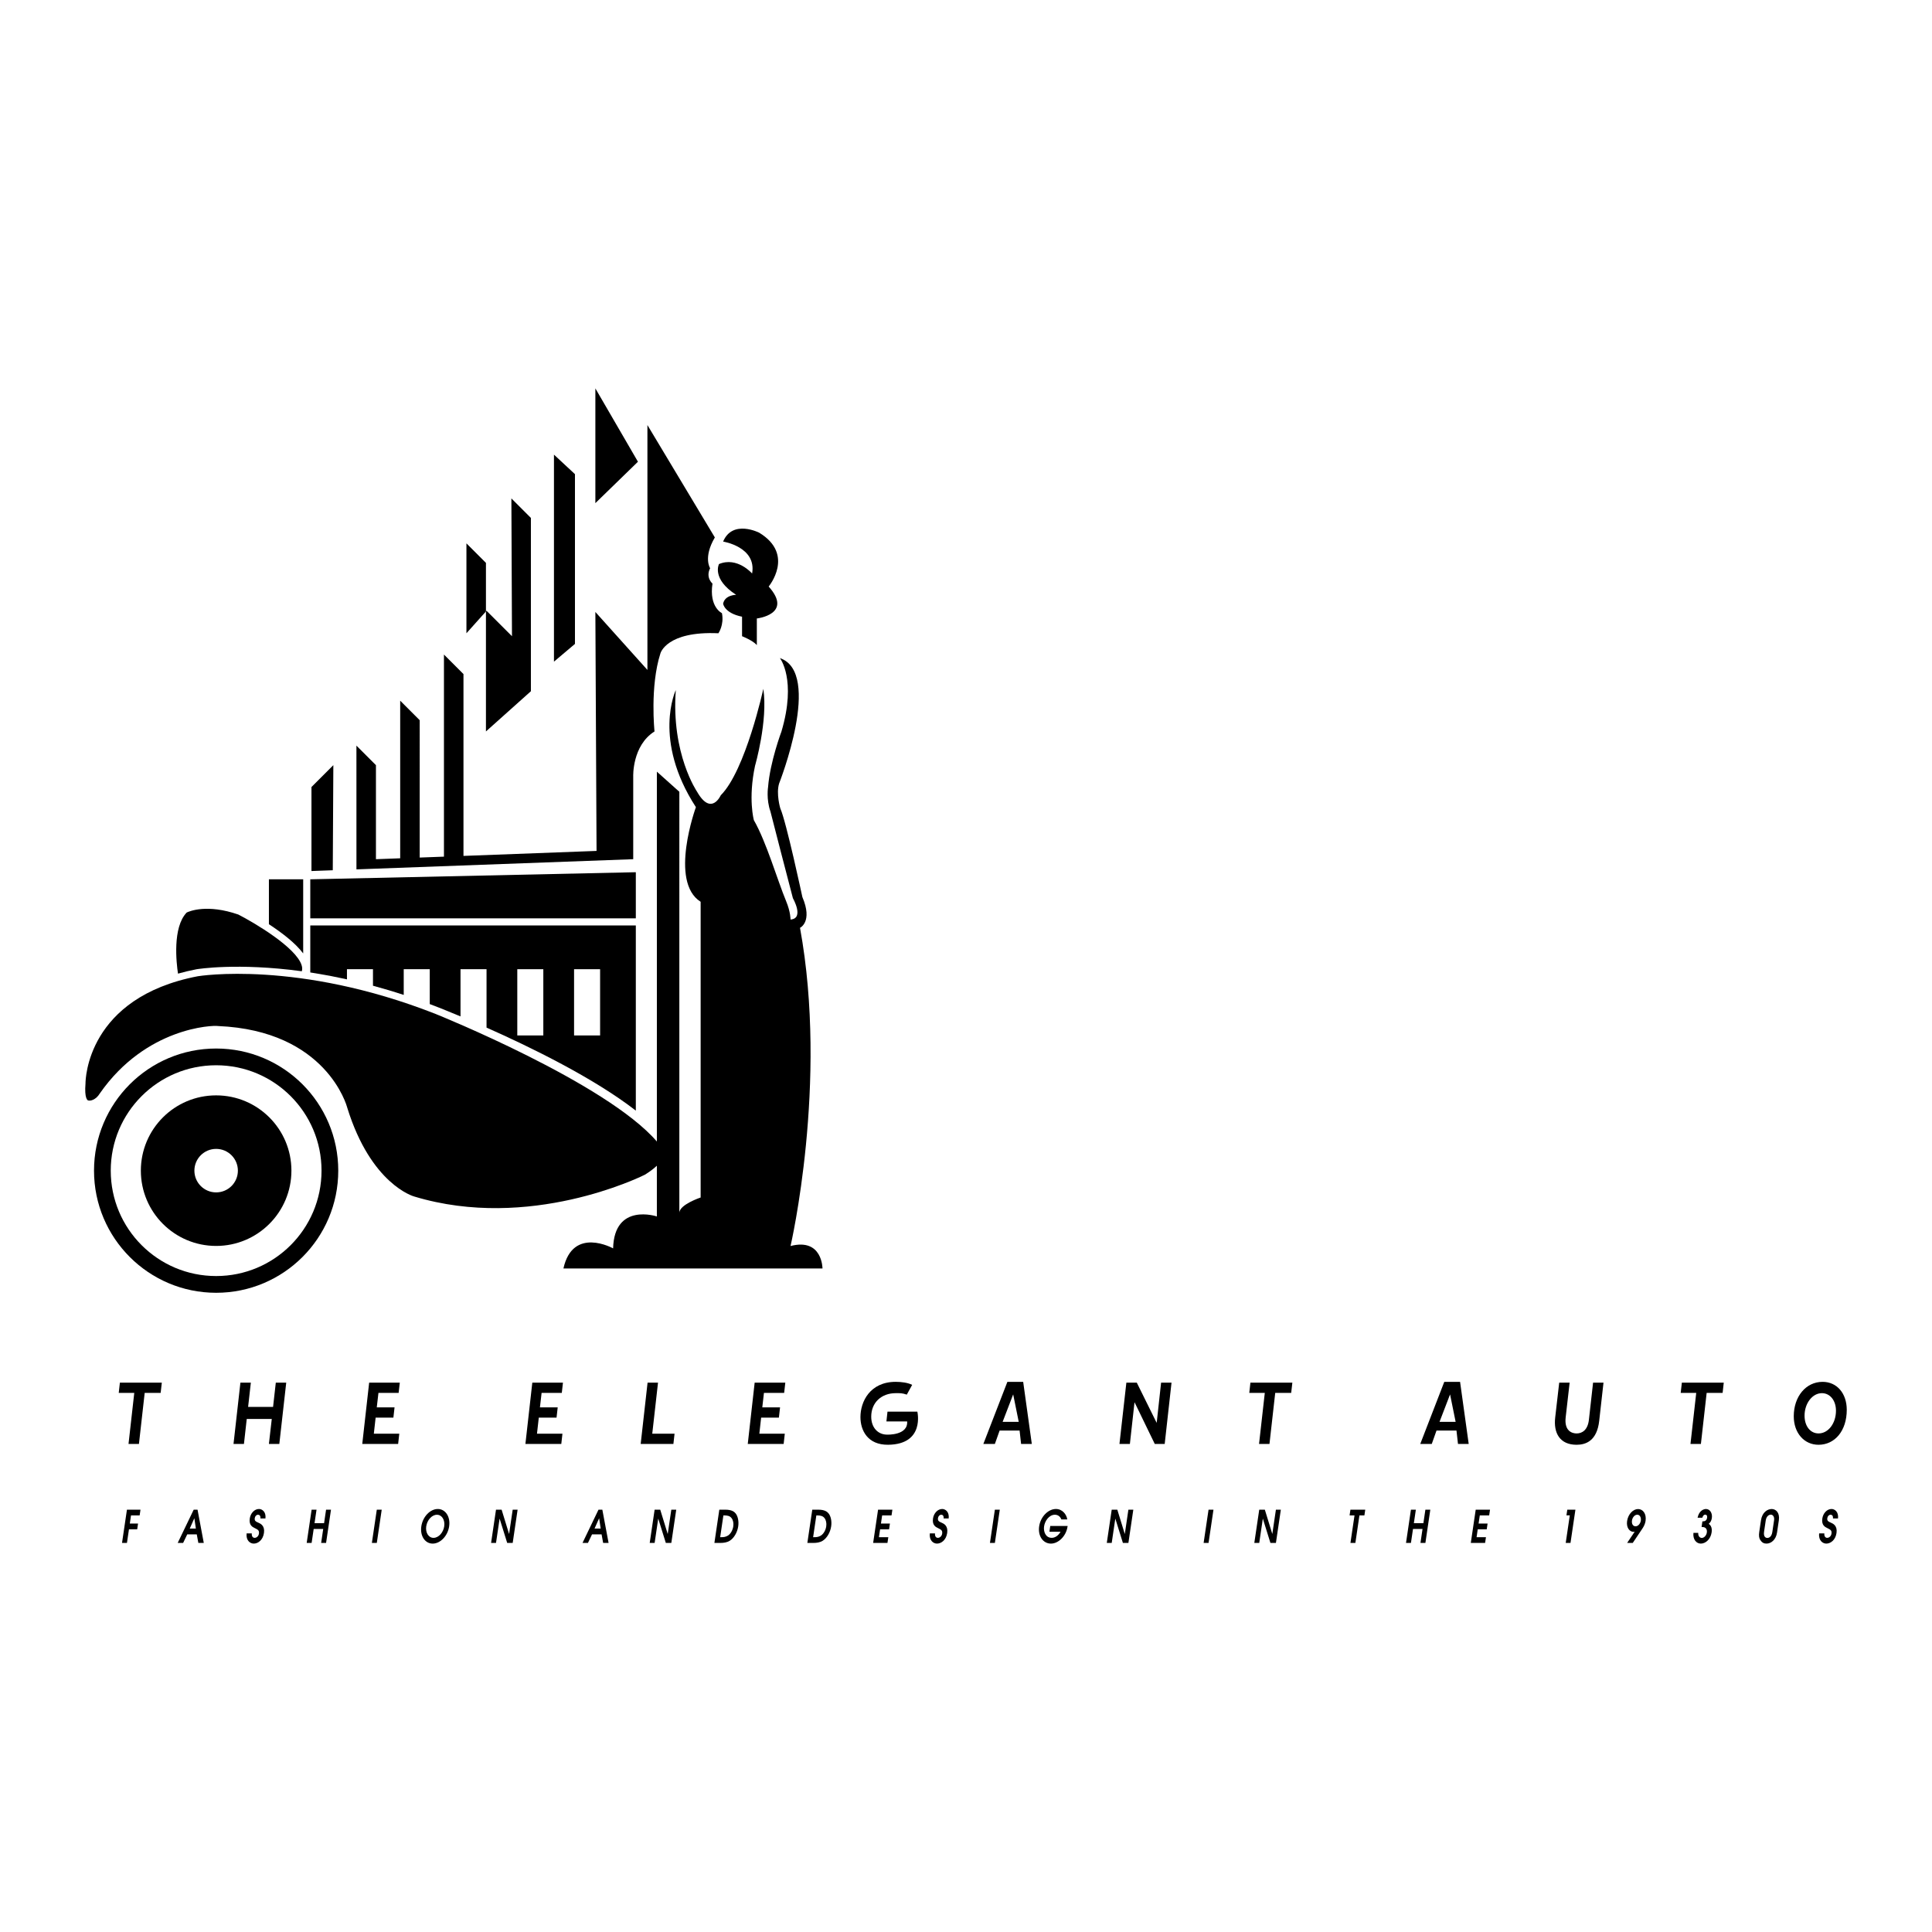 <?xml version="1.0" encoding="utf-8"?>
<!-- Generator: Adobe Illustrator 13.0.0, SVG Export Plug-In . SVG Version: 6.00 Build 14948)  -->
<!DOCTYPE svg PUBLIC "-//W3C//DTD SVG 1.0//EN" "http://www.w3.org/TR/2001/REC-SVG-20010904/DTD/svg10.dtd">
<svg version="1.0" id="Layer_1" xmlns="http://www.w3.org/2000/svg" xmlns:xlink="http://www.w3.org/1999/xlink" x="0px" y="0px"
	 width="192.756px" height="192.756px" viewBox="0 0 192.756 192.756" enable-background="new 0 0 192.756 192.756"
	 xml:space="preserve">
<g>
	<polygon fill-rule="evenodd" clip-rule="evenodd" fill="#FFFFFF" points="0,0 192.756,0 192.756,192.756 0,192.756 0,0 	"/>
	<path fill-rule="evenodd" clip-rule="evenodd" d="M48.542,96.698v5.827c4.384,1.941,10.727,5.041,14.894,8.283V92.332H30.957v4.69
		l0.58,0.094c0.979,0.16,2.008,0.357,3.079,0.594v-1.011h2.596v1.647c0.993,0.268,2.018,0.572,3.068,0.918v-2.565h2.597v3.479
		c0.278,0.104,0.558,0.213,0.839,0.322c0.148,0.059,0.972,0.381,2.229,0.908v-4.71H48.542L48.542,96.698z"/>
	<path fill-rule="evenodd" clip-rule="evenodd" d="M18.625,91.044c0.268-0.13,2.034-0.879,5.153,0.2
		c1.59,0.814,5.755,3.273,6.314,5.053c0.071,0.226,0.076,0.425,0.019,0.605c-6.434-0.873-10.442-0.21-10.505-0.199
		c-0.651,0.125-1.265,0.272-1.847,0.437C17.597,96.066,17.196,92.534,18.625,91.044L18.625,91.044z"/>
	<polygon fill-rule="evenodd" clip-rule="evenodd" points="30.957,91.624 63.436,91.624 63.436,87.021 30.957,87.729 30.957,91.624 
			"/>
	<path fill-rule="evenodd" clip-rule="evenodd" d="M30.249,87.729h-3.42v4.481c1.264,0.827,2.649,1.876,3.42,2.915V87.729
		L30.249,87.729z"/>
	<polygon fill-rule="evenodd" clip-rule="evenodd" fill="#FFFFFF" points="57.275,96.698 57.275,103.307 59.872,103.307 
		59.872,96.698 57.275,96.698 	"/>
	<polygon fill-rule="evenodd" clip-rule="evenodd" fill="#FFFFFF" points="51.61,96.698 51.61,103.307 54.207,103.307 
		54.207,96.698 51.61,96.698 	"/>
	<polygon fill-rule="evenodd" clip-rule="evenodd" points="51.021,49.726 51.08,63.476 48.542,60.938 48.483,61.004 48.483,72.976 
		52.968,68.963 52.968,51.673 51.021,49.726 	"/>
	<polygon fill-rule="evenodd" clip-rule="evenodd" points="46.536,54.211 46.536,63.181 48.483,61.004 48.483,56.158 46.536,54.211 
			"/>
	<polygon fill-rule="evenodd" clip-rule="evenodd" points="33.258,76.34 31.075,78.523 31.075,86.903 33.201,86.825 33.258,76.34 	
		"/>
	<path fill-rule="evenodd" clip-rule="evenodd" d="M72.028,61.174c0,0-1.298-0.59-0.944-2.951c0,0-0.708-0.59-0.236-1.534
		c0,0-0.708-1.062,0.472-3.069l-6.727-11.212v24.431L59.4,61.056l0.118,23.84l-13.277,0.498V67.252l-1.948-1.947v20.163
		l-2.419,0.091V71.855l-1.947-1.947v15.724l-2.419,0.09V76.34l-1.947-1.948l0.002,12.346l27.614-1.016v-8.261
		c0,0-0.118-3.069,2.124-4.485c0,0-0.472-4.484,0.59-7.789c0,0,0.59-2.243,5.783-2.006C71.674,63.181,72.264,62.354,72.028,61.174
		L72.028,61.174z"/>
	<polygon fill-rule="evenodd" clip-rule="evenodd" points="57.364,47.307 55.269,45.359 55.269,66.013 57.364,64.243 57.364,47.307 
			"/>
	<polygon fill-rule="evenodd" clip-rule="evenodd" points="59.4,50.198 63.648,46.067 59.4,38.75 59.4,50.198 	"/>
	<path fill-rule="evenodd" clip-rule="evenodd" d="M61.17,124.551c0,0-4.013-2.242-4.957,2.006H82.06c0,0,0-3.068-3.187-2.242
		c0,0,3.777-16.287,0.944-31.747c0,0,1.298-0.59,0.236-3.068c0,0-1.613-7.553-2.203-8.852c0,0-0.433-1.456-0.118-2.478
		c0,0,4.367-11.055,0.079-12.511c0,0,1.691,2.125,0.157,7.317c0,0-1.141,3.029-1.337,5.547c0,0-0.196,1.219,0.236,2.439
		c0,0,1.888,7.356,2.242,8.655c0,0,1.161,2.026-0.236,2.125c0,0,0.009-0.748-0.437-1.822c-0.885-2.134-1.96-5.884-3.222-8.092
		c0,0-0.59-2.125,0.118-5.429c0,0,1.298-4.485,0.826-7.672c0,0-1.77,8.144-4.249,10.622c0,0-0.944,2.125-2.36-0.354
		c0,0-2.597-3.776-2.124-10.149c0,0-2.361,4.957,2.006,11.684c0,0-2.714,7.435,0.472,9.441v29.505c0,0-2.125,0.707-2.125,1.533
		V78.995l-2.242-2.006v36.9c-5.056-5.873-21.908-12.66-22.082-12.73c-13.738-5.402-23.63-3.773-23.723-3.758
		c-11.048,2.119-11.199,10.32-11.2,10.668v0.014l-0.001,0.016c-0.123,1.477,0.203,1.666,0.24,1.682
		c0.223,0.1,0.804-0.047,1.189-0.689c4.602-6.605,11.284-6.816,11.789-6.725c10.846,0.453,12.858,8.025,12.886,8.105l0.006,0.02
		l0.004,0.02c2.366,7.654,6.613,8.846,6.681,8.863c11.498,3.48,22.566-1.949,23.012-2.172c0.488-0.303,0.889-0.605,1.198-0.898
		v5.062C65.537,121.365,61.288,119.947,61.17,124.551L61.17,124.551z"/>
	<path fill-rule="evenodd" clip-rule="evenodd" d="M73.445,59.345c0,0-1.122,0-1.299,0.885c0,0,0.118,0.944,1.889,1.298v1.947
		c0,0,1.062,0.413,1.475,0.885v-2.655c0,0,3.659-0.414,1.18-3.187c0,0,2.656-3.187-0.944-5.37c0,0-2.655-1.357-3.6,0.885
		c0,0,3.364,0.531,2.892,3.187c0,0-1.475-1.711-3.304-0.944C71.733,56.276,70.966,57.751,73.445,59.345L73.445,59.345z"/>
	<polygon fill-rule="evenodd" clip-rule="evenodd" points="16.029,138.971 14.436,138.971 13.862,144.064 12.822,144.064 
		13.396,138.971 11.846,138.971 11.961,137.947 16.144,137.947 16.029,138.971 	"/>
	<polygon fill-rule="evenodd" clip-rule="evenodd" points="27.868,144.064 26.828,144.064 27.115,141.57 24.618,141.57 
		24.338,144.064 23.298,144.064 23.986,137.947 25.027,137.947 24.754,140.369 27.244,140.369 27.517,137.947 28.557,137.947 
		27.868,144.064 	"/>
	<polygon fill-rule="evenodd" clip-rule="evenodd" points="39.772,138.971 37.757,138.971 37.591,140.414 39.364,140.414 
		39.249,141.436 37.477,141.436 37.297,143.041 39.837,143.041 39.722,144.064 36.143,144.064 36.831,137.947 39.888,137.947 
		39.772,138.971 	"/>
	<polygon fill-rule="evenodd" clip-rule="evenodd" points="56.051,138.971 54.035,138.971 53.87,140.414 55.642,140.414 
		55.527,141.436 53.755,141.436 53.575,143.041 56.115,143.041 56,144.064 52.42,144.064 53.109,137.947 56.166,137.947 
		56.051,138.971 	"/>
	<polygon fill-rule="evenodd" clip-rule="evenodd" points="65.076,143.041 67.3,143.041 67.185,144.064 63.921,144.064 
		64.609,137.947 65.65,137.947 65.076,143.041 	"/>
	<polygon fill-rule="evenodd" clip-rule="evenodd" points="78.235,138.971 76.219,138.971 76.054,140.414 77.826,140.414 
		77.711,141.436 75.939,141.436 75.76,143.041 78.299,143.041 78.185,144.064 74.604,144.064 75.293,137.947 78.35,137.947 
		78.235,138.971 	"/>
	<path fill-rule="evenodd" clip-rule="evenodd" d="M88.438,141.814l0.107-0.971h2.979c0,0,0.776,3.262-2.915,3.301
		c-2.038,0.021-2.762-1.426-2.762-2.762c0-1.543,0.955-3.516,3.523-3.516c0.538,0,1.21,0.08,1.637,0.303l-0.535,0.973
		c-0.48-0.162-0.657-0.146-1.102-0.146c-1.435,0-2.447,0.943-2.447,2.342c0,1.131,0.701,1.795,1.577,1.795
		c0,0,2.106,0.098,2.007-1.318H88.438L88.438,141.814z"/>
	<polygon fill-rule="evenodd" clip-rule="evenodd" points="102.944,144.064 101.875,144.064 101.725,142.729 99.731,142.729 
		99.258,144.064 98.109,144.064 100.507,137.867 102.083,137.867 102.944,144.064 	"/>
	<polygon fill-rule="evenodd" clip-rule="evenodd" fill="#FFFFFF" points="100.033,141.857 101.639,141.857 101.085,139.119 
		100.033,141.857 	"/>
	<polygon fill-rule="evenodd" clip-rule="evenodd" points="146.533,144.064 145.464,144.064 145.313,142.729 143.32,142.729 
		142.847,144.064 141.699,144.064 144.096,137.867 145.672,137.867 146.533,144.064 	"/>
	<polygon fill-rule="evenodd" clip-rule="evenodd" fill="#FFFFFF" points="143.622,141.857 145.228,141.857 144.674,139.119 
		143.622,141.857 	"/>
	<polygon fill-rule="evenodd" clip-rule="evenodd" points="116.202,144.064 115.212,144.064 113.203,139.92 113.188,139.92 
		112.729,144.064 111.688,144.064 112.378,137.947 113.418,137.947 115.391,141.939 115.405,141.939 115.843,137.947 
		116.883,137.947 116.202,144.064 	"/>
	<polygon fill-rule="evenodd" clip-rule="evenodd" points="128.822,138.971 127.229,138.971 126.655,144.064 125.615,144.064 
		126.189,138.971 124.64,138.971 124.754,137.947 128.938,137.947 128.822,138.971 	"/>
	<path fill-rule="evenodd" clip-rule="evenodd" d="M159.553,141.76c-0.223,1.99-1.327,2.385-2.253,2.385
		c-1.679,0-2.317-1.174-2.138-2.717l0.401-3.48h1.04l-0.395,3.463c-0.157,1.381,0.66,1.604,1.091,1.604
		c0.553,0,1.112-0.34,1.227-1.361l0.416-3.705h1.04L159.553,141.76L159.553,141.76z"/>
	<polygon fill-rule="evenodd" clip-rule="evenodd" points="171.866,138.971 170.273,138.971 169.699,144.064 168.659,144.064 
		169.233,138.971 167.684,138.971 167.799,137.947 171.98,137.947 171.866,138.971 	"/>
	<path fill-rule="evenodd" clip-rule="evenodd" d="M181.433,144.145c-1.421,0-2.469-1.166-2.469-2.844
		c0-1.98,1.22-3.434,2.877-3.434c1.428,0,2.411,1.148,2.411,2.789C184.252,142.764,183.054,144.145,181.433,144.145L181.433,144.145
		z"/>
	<path fill-rule="evenodd" clip-rule="evenodd" fill="#FFFFFF" d="M181.77,138.996c-0.947,0-1.729,1.014-1.729,2.242
		c0,1.049,0.573,1.775,1.398,1.775c0.969,0,1.736-1.004,1.736-2.268C183.176,139.732,182.588,138.996,181.77,138.996L181.77,138.996
		z"/>
	<polygon fill-rule="evenodd" clip-rule="evenodd" points="12.665,150.621 14.017,150.621 13.932,151.193 13.071,151.193 
		12.952,152.006 13.773,152.006 13.688,152.58 12.867,152.58 12.666,153.938 12.174,153.938 12.665,150.621 	"/>
	<polygon fill-rule="evenodd" clip-rule="evenodd" points="19.325,150.621 19.709,150.621 20.331,153.938 19.789,153.938 
		19.632,153.082 18.682,153.082 18.271,153.938 17.729,153.938 19.325,150.621 	"/>
	<polygon fill-rule="evenodd" clip-rule="evenodd" fill="#FFFFFF" points="18.932,152.504 19.542,152.504 19.391,151.486 
		19.384,151.486 18.932,152.504 	"/>
	<path fill-rule="evenodd" clip-rule="evenodd" d="M25.12,152.988c-0.024,0.332,0.135,0.443,0.286,0.443
		c0.194,0,0.391-0.166,0.427-0.416c0.05-0.342-0.116-0.404-0.423-0.561c-0.189-0.1-0.594-0.256-0.49-0.957
		c0.078-0.527,0.47-0.945,0.918-0.945c0.309,0,0.721,0.27,0.646,0.945h-0.502c0.022-0.295-0.11-0.371-0.243-0.371
		c-0.154,0-0.293,0.139-0.322,0.336c-0.042,0.287,0.121,0.35,0.373,0.463c0.206,0.088,0.652,0.299,0.545,1.021
		c-0.106,0.717-0.601,1.059-1.017,1.059c-0.341,0-0.793-0.287-0.714-1.018H25.12L25.12,152.988z"/>
	<polygon fill-rule="evenodd" clip-rule="evenodd" points="31.09,150.621 31.581,150.621 31.381,151.971 32.333,151.971 
		32.532,150.621 33.023,150.621 32.533,153.938 32.041,153.938 32.247,152.543 31.297,152.543 31.09,153.938 30.599,153.938 
		31.09,150.621 	"/>
	<polygon fill-rule="evenodd" clip-rule="evenodd" points="37.593,150.621 38.084,150.621 37.594,153.938 37.102,153.938 
		37.593,150.621 	"/>
	<path fill-rule="evenodd" clip-rule="evenodd" d="M43.679,150.553c0.753,0,1.277,0.754,1.132,1.736
		c-0.141,0.949-0.878,1.717-1.642,1.717s-1.275-0.768-1.135-1.717C42.179,151.307,42.925,150.553,43.679,150.553L43.679,150.553z"/>
	<path fill-rule="evenodd" clip-rule="evenodd" fill="#FFFFFF" d="M43.253,153.432c0.506,0,0.976-0.533,1.066-1.148
		c0.094-0.637-0.227-1.156-0.726-1.156s-0.974,0.52-1.068,1.156C42.435,152.898,42.748,153.432,43.253,153.432L43.253,153.432z"/>
	<polygon fill-rule="evenodd" clip-rule="evenodd" points="49.486,150.621 50.046,150.621 50.787,153.033 50.794,153.033 
		51.151,150.621 51.642,150.621 51.152,153.938 50.603,153.938 49.851,151.525 49.844,151.525 49.487,153.938 48.996,153.938 
		49.486,150.621 	"/>
	<polygon fill-rule="evenodd" clip-rule="evenodd" points="59.712,150.621 60.096,150.621 60.718,153.938 60.176,153.938 
		60.02,153.082 59.069,153.082 58.659,153.938 58.117,153.938 59.712,150.621 	"/>
	<polygon fill-rule="evenodd" clip-rule="evenodd" fill="#FFFFFF" points="59.319,152.504 59.929,152.504 59.778,151.486 
		59.771,151.486 59.319,152.504 	"/>
	<polygon fill-rule="evenodd" clip-rule="evenodd" points="65.312,150.621 65.872,150.621 66.613,153.033 66.621,153.033 
		66.977,150.621 67.468,150.621 66.978,153.938 66.429,153.938 65.677,151.525 65.67,151.525 65.313,153.938 64.822,153.938 
		65.312,150.621 	"/>
	<path fill-rule="evenodd" clip-rule="evenodd" d="M71.766,150.621h0.603c0.653,0,0.904,0.219,1.034,0.385
		c0.211,0.27,0.325,0.762,0.249,1.283c-0.089,0.596-0.421,1.17-0.848,1.434c-0.269,0.17-0.616,0.215-0.914,0.215h-0.614
		L71.766,150.621L71.766,150.621z"/>
	<path fill-rule="evenodd" clip-rule="evenodd" fill="#FFFFFF" d="M71.852,153.365h0.104c0.266,0,0.441-0.023,0.669-0.162
		c0.289-0.18,0.481-0.561,0.534-0.914c0.048-0.324-0.019-0.629-0.163-0.816c-0.17-0.234-0.421-0.279-0.73-0.279h-0.093
		L71.852,153.365L71.852,153.365z"/>
	<path fill-rule="evenodd" clip-rule="evenodd" d="M81.041,150.621h0.603c0.653,0,0.904,0.219,1.034,0.385
		c0.211,0.27,0.325,0.762,0.248,1.283c-0.088,0.596-0.421,1.17-0.847,1.434c-0.269,0.17-0.617,0.215-0.914,0.215H80.55
		L81.041,150.621L81.041,150.621z"/>
	<path fill-rule="evenodd" clip-rule="evenodd" fill="#FFFFFF" d="M81.126,153.365h0.104c0.266,0,0.441-0.023,0.67-0.162
		c0.288-0.18,0.481-0.561,0.533-0.914c0.048-0.324-0.019-0.629-0.163-0.816c-0.17-0.234-0.422-0.279-0.73-0.279h-0.093
		L81.126,153.365L81.126,153.365z"/>
	<polygon fill-rule="evenodd" clip-rule="evenodd" points="87.605,150.621 89.033,150.621 88.948,151.193 88.012,151.193 
		87.892,152.006 88.788,152.006 88.704,152.58 87.807,152.58 87.69,153.365 88.627,153.365 88.542,153.938 87.114,153.938 
		87.605,150.621 	"/>
	<path fill-rule="evenodd" clip-rule="evenodd" d="M93.285,152.988c-0.024,0.332,0.135,0.443,0.286,0.443
		c0.194,0,0.391-0.166,0.428-0.416c0.05-0.342-0.116-0.404-0.423-0.561c-0.19-0.1-0.594-0.256-0.49-0.957
		c0.078-0.527,0.47-0.945,0.918-0.945c0.309,0,0.721,0.27,0.646,0.945h-0.502c0.022-0.295-0.11-0.371-0.243-0.371
		c-0.154,0-0.293,0.139-0.322,0.336c-0.042,0.287,0.121,0.35,0.373,0.463c0.206,0.088,0.651,0.299,0.545,1.021
		c-0.106,0.717-0.601,1.059-1.018,1.059c-0.341,0-0.793-0.287-0.714-1.018H93.285L93.285,152.988z"/>
	<polygon fill-rule="evenodd" clip-rule="evenodd" points="99.258,150.621 99.749,150.621 99.259,153.938 98.768,153.938 
		99.258,150.621 	"/>
	<path fill-rule="evenodd" clip-rule="evenodd" d="M104.785,152.248h1.732l-0.011,0.072c-0.14,0.945-0.913,1.686-1.655,1.686
		c-0.761,0-1.32-0.73-1.173-1.727c0.145-0.979,0.919-1.727,1.669-1.727c0.667,0,1.067,0.564,1.134,1.041h-0.588
		c-0.083-0.221-0.29-0.467-0.642-0.467c-0.6,0-1.006,0.637-1.082,1.156c-0.075,0.508,0.135,1.148,0.767,1.148
		c0.326,0,0.664-0.225,0.876-0.609H104.7L104.785,152.248L104.785,152.248z"/>
	<polygon fill-rule="evenodd" clip-rule="evenodd" points="110.916,150.621 111.475,150.621 112.216,153.033 112.224,153.033 
		112.58,150.621 113.071,150.621 112.581,153.938 112.032,153.938 111.28,151.525 111.273,151.525 110.916,153.938 110.425,153.938 
		110.916,150.621 	"/>
	<polygon fill-rule="evenodd" clip-rule="evenodd" points="120.577,150.621 121.068,150.621 120.578,153.938 120.086,153.938 
		120.577,150.621 	"/>
	<polygon fill-rule="evenodd" clip-rule="evenodd" points="125.634,150.621 126.193,150.621 126.934,153.033 126.941,153.033 
		127.298,150.621 127.789,150.621 127.299,153.938 126.75,153.938 125.998,151.525 125.991,151.525 125.635,153.938 
		125.143,153.938 125.634,150.621 	"/>
	<polygon fill-rule="evenodd" clip-rule="evenodd" points="135.14,151.193 134.648,151.193 134.732,150.621 136.211,150.621 
		136.126,151.193 135.631,151.193 135.226,153.938 134.734,153.938 135.14,151.193 	"/>
	<polygon fill-rule="evenodd" clip-rule="evenodd" points="140.769,150.621 141.26,150.621 141.061,151.971 142.012,151.971 
		142.211,150.621 142.702,150.621 142.212,153.938 141.72,153.938 141.926,152.543 140.976,152.543 140.77,153.938 140.278,153.938 
		140.769,150.621 	"/>
	<polygon fill-rule="evenodd" clip-rule="evenodd" points="147.232,150.621 148.66,150.621 148.575,151.193 147.639,151.193 
		147.519,152.006 148.416,152.006 148.331,152.58 147.434,152.58 147.318,153.365 148.254,153.365 148.169,153.938 146.742,153.938 
		147.232,150.621 	"/>
	<polygon fill-rule="evenodd" clip-rule="evenodd" points="156.619,151.186 156.285,151.186 156.369,150.621 157.18,150.621 
		156.689,153.938 156.212,153.938 156.619,151.186 	"/>
	<path fill-rule="evenodd" clip-rule="evenodd" d="M162.34,153.938l0.754-1.121c-0.041,0.014-0.084,0.014-0.131,0.014
		c-0.376-0.004-0.724-0.416-0.626-1.08c0.104-0.703,0.61-1.193,1.095-1.193c0.477,0,0.854,0.463,0.746,1.189
		c-0.018,0.121-0.057,0.264-0.122,0.412c-0.062,0.135-0.131,0.26-0.209,0.371l-0.947,1.408H162.34L162.34,153.938z"/>
	<path fill-rule="evenodd" clip-rule="evenodd" fill="#FFFFFF" d="M163.352,151.123c-0.29,0-0.491,0.312-0.529,0.572
		c-0.05,0.338,0.097,0.584,0.358,0.584c0.287,0,0.488-0.314,0.524-0.561C163.753,151.391,163.603,151.123,163.352,151.123
		L163.352,151.123z"/>
	<path fill-rule="evenodd" clip-rule="evenodd" d="M169.848,151.785h0.082c0.169,0,0.348-0.094,0.386-0.354
		c0.035-0.238-0.071-0.314-0.189-0.314c-0.176,0-0.261,0.211-0.282,0.305h-0.478c0.164-0.766,0.671-0.869,0.836-0.869
		c0.412,0,0.657,0.43,0.588,0.896c-0.055,0.373-0.238,0.525-0.316,0.588c0.388,0.219,0.308,0.762,0.293,0.857
		c-0.101,0.686-0.612,1.111-1.075,1.111c-0.441,0-0.806-0.398-0.739-1.068h0.478c-0.023,0.355,0.191,0.504,0.356,0.504
		c0.2,0,0.454-0.211,0.503-0.539c0.039-0.264-0.056-0.551-0.446-0.551h-0.079L169.848,151.785L169.848,151.785z"/>
	<path fill-rule="evenodd" clip-rule="evenodd" d="M177.297,152.895c-0.106,0.721-0.588,1.111-1.054,1.111
		c-0.266,0-0.452-0.104-0.621-0.363c-0.117-0.18-0.158-0.408-0.104-0.781l0.177-1.191c0.115-0.785,0.642-1.117,1.072-1.117
		c0.405,0,0.821,0.363,0.71,1.117L177.297,152.895L177.297,152.895z"/>
	<path fill-rule="evenodd" clip-rule="evenodd" fill="#FFFFFF" d="M177,151.674c0.049-0.328-0.104-0.557-0.326-0.557
		c-0.23,0-0.45,0.203-0.506,0.578l-0.167,1.131c-0.075,0.506,0.168,0.615,0.325,0.615c0.137,0,0.425-0.082,0.501-0.602L177,151.674
		L177,151.674z"/>
	<path fill-rule="evenodd" clip-rule="evenodd" d="M182.014,152.988c-0.024,0.332,0.135,0.443,0.285,0.443
		c0.194,0,0.391-0.166,0.428-0.416c0.051-0.342-0.116-0.404-0.423-0.561c-0.189-0.1-0.594-0.256-0.49-0.957
		c0.078-0.527,0.47-0.945,0.918-0.945c0.309,0,0.722,0.27,0.646,0.945h-0.502c0.021-0.295-0.11-0.371-0.243-0.371
		c-0.154,0-0.293,0.139-0.322,0.336c-0.043,0.287,0.12,0.35,0.373,0.463c0.205,0.088,0.651,0.299,0.545,1.021
		c-0.106,0.717-0.602,1.059-1.018,1.059c-0.341,0-0.794-0.287-0.714-1.018H182.014L182.014,152.988z"/>
	<path fill-rule="evenodd" clip-rule="evenodd" d="M21.564,104.611c-6.729,0-12.184,5.455-12.184,12.184s5.455,12.186,12.184,12.186
		c6.729,0,12.184-5.457,12.184-12.186S28.293,104.611,21.564,104.611L21.564,104.611z"/>
	<path fill-rule="evenodd" clip-rule="evenodd" fill="#FFFFFF" d="M21.564,106.281c-5.807,0-10.515,4.707-10.515,10.514
		c0,5.809,4.708,10.516,10.515,10.516c5.808,0,10.515-4.707,10.515-10.516C32.079,110.988,27.372,106.281,21.564,106.281
		L21.564,106.281z"/>
	<path fill-rule="evenodd" clip-rule="evenodd" d="M21.564,109.285c-4.148,0-7.511,3.361-7.511,7.51s3.363,7.512,7.511,7.512
		c4.148,0,7.511-3.363,7.511-7.512S25.712,109.285,21.564,109.285L21.564,109.285z"/>
	<path fill-rule="evenodd" clip-rule="evenodd" fill="#FFFFFF" d="M21.564,114.625c-1.198,0-2.169,0.973-2.169,2.17
		c0,1.199,0.971,2.17,2.169,2.17c1.199,0,2.17-0.971,2.17-2.17C23.734,115.598,22.763,114.625,21.564,114.625L21.564,114.625z"/>
</g>
</svg>
